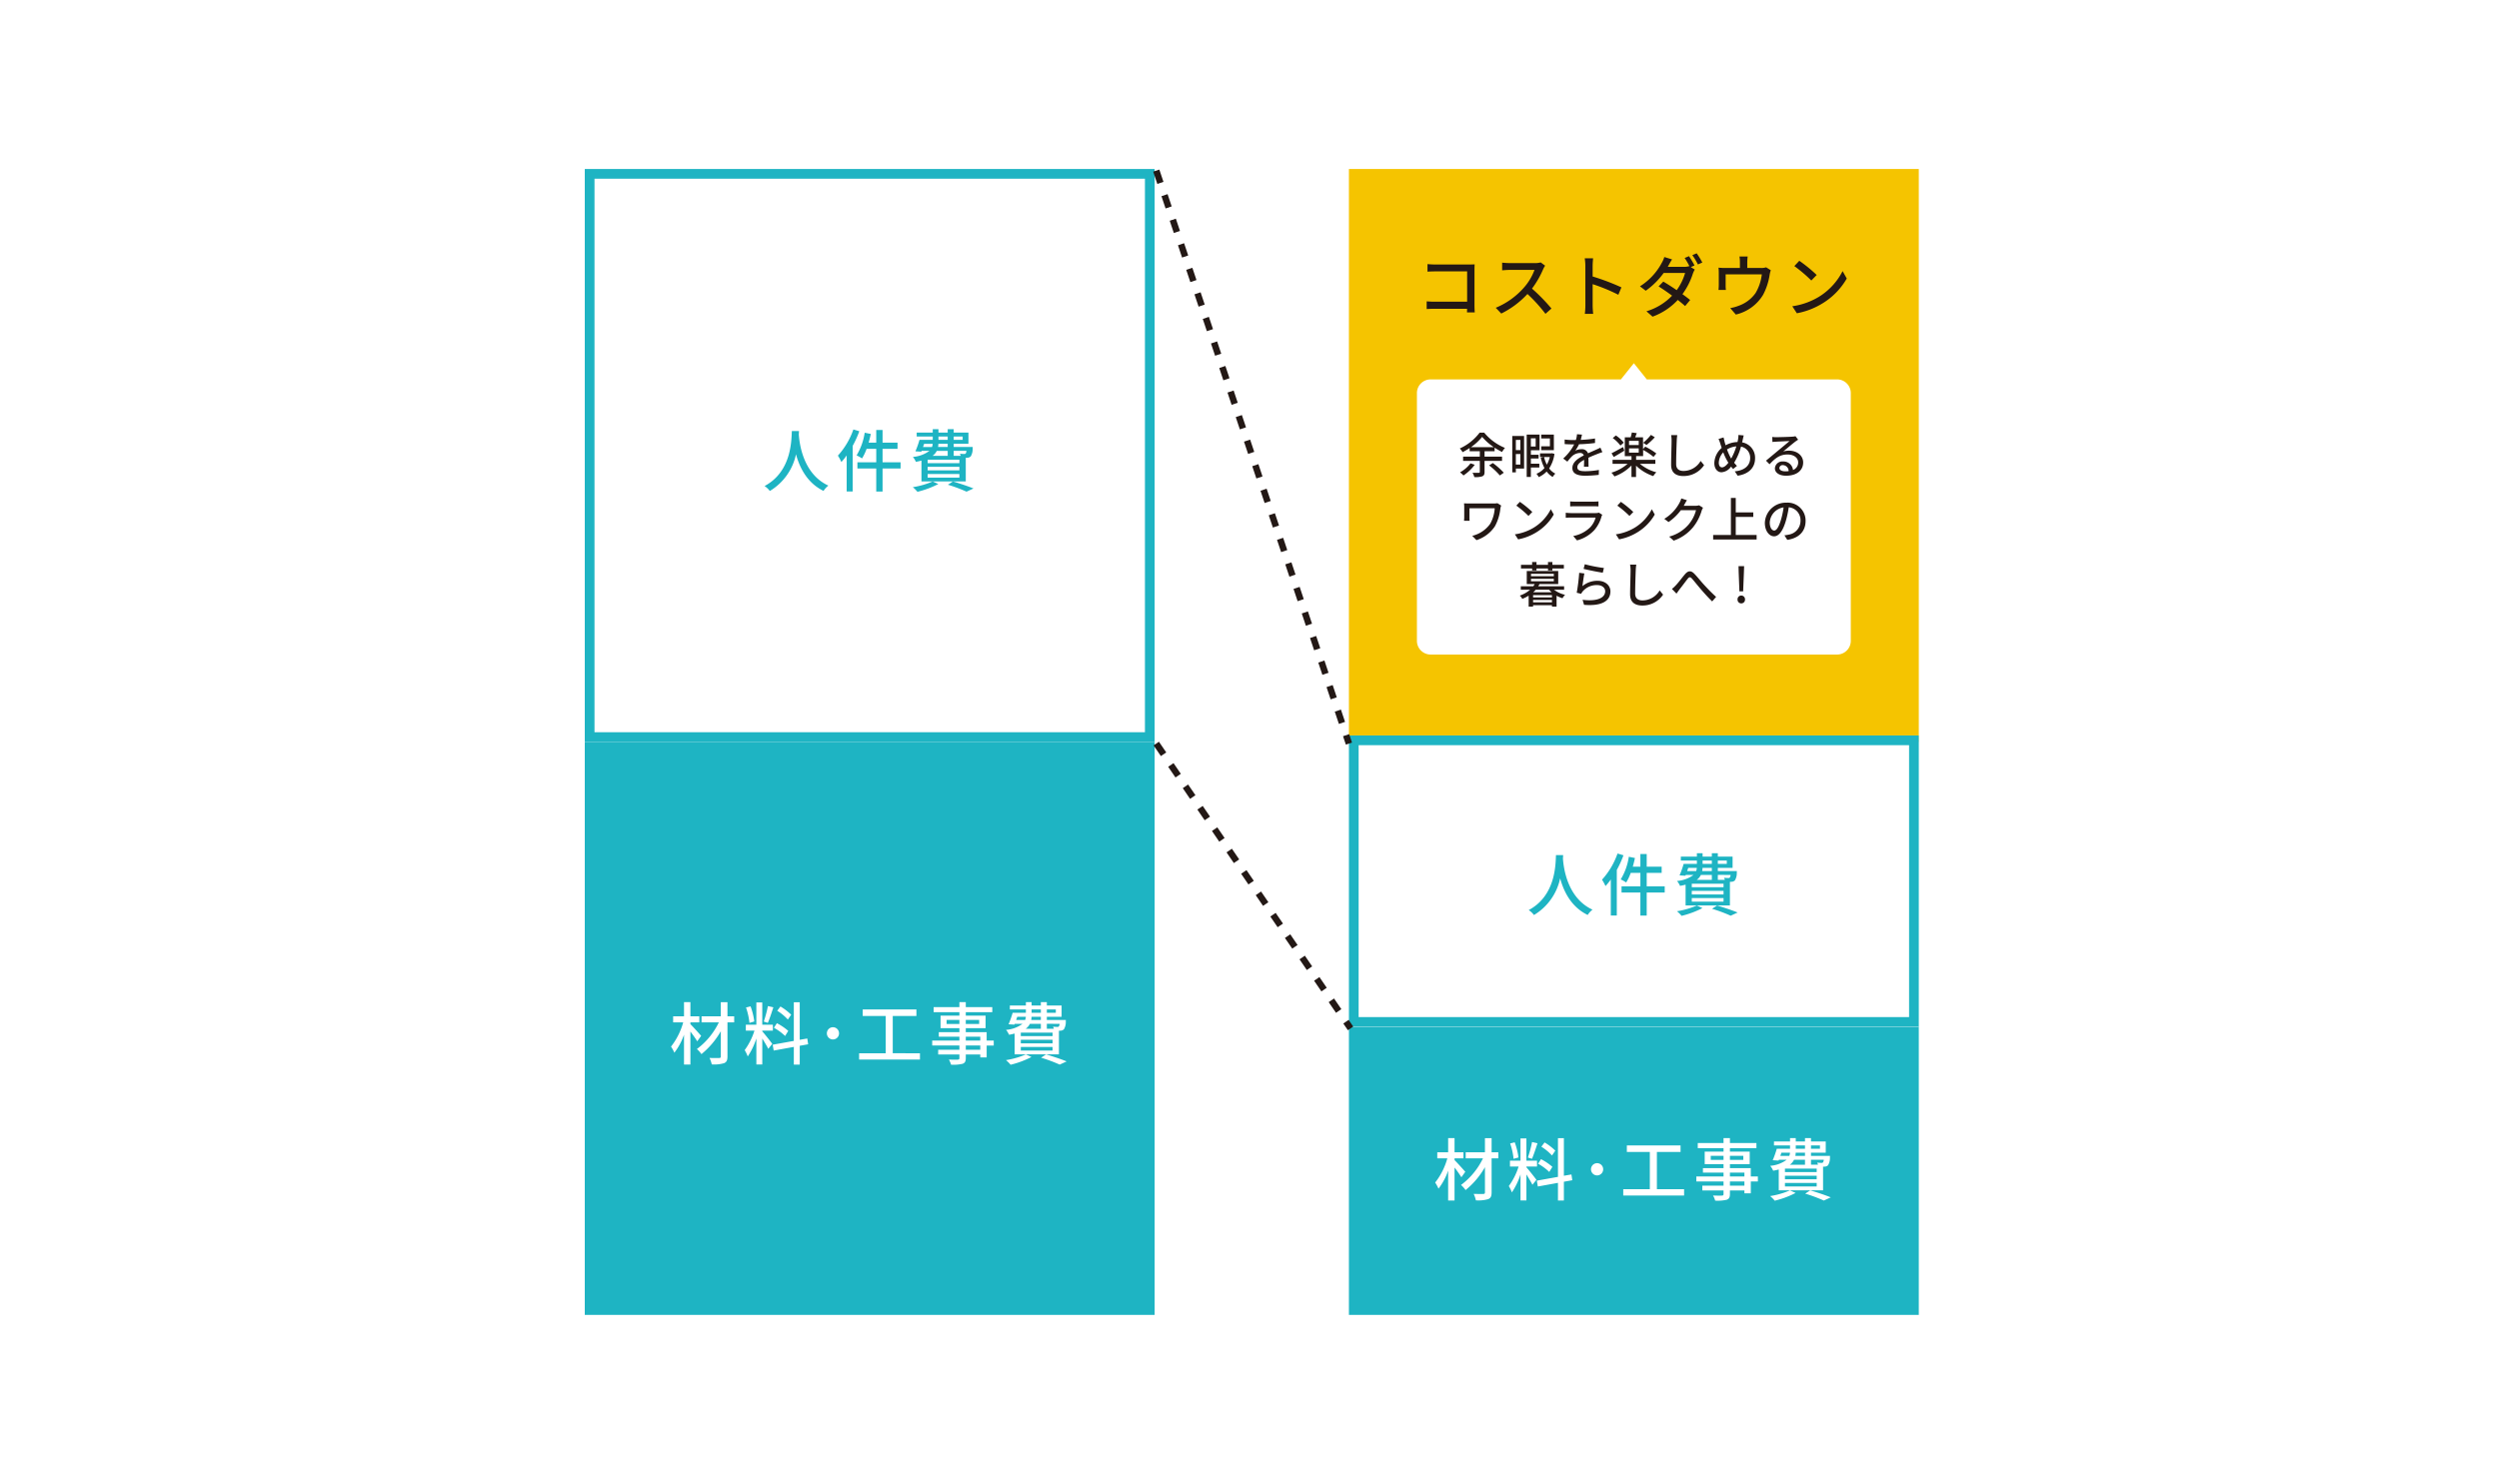 <svg xmlns="http://www.w3.org/2000/svg" width="547" height="325" viewBox="0 0 547 325"><defs><style>.a{fill:#fff;}.b{fill:none;}.c{fill:#1eb4c3;}.d{fill:#f5c400;}.e{fill:#231815;}</style></defs><g transform="translate(-6701 19502)"><rect class="a" width="547" height="325" transform="translate(6701 -19502)"/><g transform="translate(-42 426)"><rect class="b" width="292" height="250.893" transform="translate(6871 -19891)"/><rect class="a" width="124.738" height="125.447" transform="translate(6871 -19891)"/><path class="c" d="M2.126,2.126V123.32H122.612V2.126H2.126M0,0H124.738V125.447H0Z" transform="translate(6871 -19891)"/><rect class="d" width="124.738" height="125.447" transform="translate(7038.262 -19891)"/><rect class="c" width="124.738" height="125.447" transform="translate(6871 -19765.553)"/><rect class="c" width="124.738" height="63.078" transform="translate(7038.262 -19703.184)"/><rect class="a" width="124.738" height="63.786" transform="translate(7038.262 -19766.971)"/><path class="c" d="M2.126,2.126V61.66H122.612V2.126H2.126M0,0H124.738V63.786H0Z" transform="translate(7038.262 -19766.971)"/><path class="c" d="M-26.5-17.217c-.1,1.965-.015,8.871-5.968,12.041A4.737,4.737,0,0,1-31.32-4.09a12.354,12.354,0,0,0,5.73-8.037c.774,2.873,2.426,6.281,6.028,8.022a4.484,4.484,0,0,1,1.057-1.161c-5.566-2.56-6.34-9.243-6.474-11.222.03-.268.03-.521.045-.729Zm13.47-.342a16.679,16.679,0,0,1-3.393,5.73,9.234,9.234,0,0,1,.759,1.4A14.881,14.881,0,0,0-14.5-11.874v7.888h1.31v-9.972a22.972,22.972,0,0,0,1.459-3.215ZM-2.7-10.371H-6.643v-2.947h3.274v-1.354H-6.643V-17.44H-8.027v2.768H-9.694c.179-.625.342-1.265.476-1.905l-1.34-.268a13.231,13.231,0,0,1-1.771,4.956,9.145,9.145,0,0,1,1.191.67,10.616,10.616,0,0,0,1-2.1h2.113v2.947H-12.15v1.354h4.123v5.046h1.384V-9.016H-2.7Zm5.15-4.048H4.326a2.261,2.261,0,0,1-.149.7H2.213Zm3.14-1.593H7.615v.729H5.591Zm5.3,0v.729H8.925v-.729ZM7.615-13.72H5.5a3.6,3.6,0,0,0,.074-.7H7.615Zm4.108.848a1.119,1.119,0,0,1-.179.58.368.368,0,0,1-.313.1c-.164,0-.536-.015-.953-.06a3.307,3.307,0,0,1,.193.461H8.925v-1.086Zm-1.548,2.694H3.225v-.759h6.951Zm0,1.578H3.225v-.774h6.951Zm0,1.578H3.225V-7.8h6.951Zm-2.56-5.849v1.086H4.3a2.985,2.985,0,0,0,.923-1.086ZM1.87-6.188h9.7v-5.165c.119,0,.223-.015.3-.015a1.154,1.154,0,0,0,.789-.3,3.116,3.116,0,0,0,.417-1.652c0-.149.015-.4.015-.4H8.925v-.7h3.23v-2.456H8.925v-.744H7.615v.744H5.591v-.744H4.341v.744H.828v.863H4.341v.729h-2.9a20.665,20.665,0,0,1-.893,2.515l1.28.074.074-.179H3.612A6.974,6.974,0,0,1-.005-11.547,4.406,4.406,0,0,1,.65-10.475a11.547,11.547,0,0,0,1.22-.268Zm2.456.015A17.784,17.784,0,0,1-.02-4.923,7.225,7.225,0,0,1,.992-3.911a20.292,20.292,0,0,0,4.569-1.7Zm3.334.714a34.065,34.065,0,0,1,4.078,1.518l1.518-.7C12.184-5.087,10.369-5.7,8.761-6.174Z" transform="translate(6942.825 -19816.412)"/><path class="a" d="M-54.769-10.237c-.342-.4-1.771-1.994-2.352-2.56v-.387h1.95v-1.325h-1.95v-3.111h-1.4v3.111H-60.9v1.325h2.2a15.019,15.019,0,0,1-2.664,5.3,7.79,7.79,0,0,1,.729,1.34,13.743,13.743,0,0,0,2.113-3.944v6.534h1.4v-7.218a25.975,25.975,0,0,1,1.5,2.128Zm7.233-4.272h-1.473v-3.1h-1.459v3.1h-4.212v1.325h3.78a15.759,15.759,0,0,1-4.807,5.834,5.891,5.891,0,0,1,1,1.116,17.783,17.783,0,0,0,4.242-5.016v5.507c0,.268-.1.357-.372.357s-1.206.015-2.1-.015a6.659,6.659,0,0,1,.491,1.414,7.666,7.666,0,0,0,2.694-.268c.536-.223.744-.61.744-1.488v-7.442h1.473Zm12.472-.357a12.006,12.006,0,0,0-2.352-1.8l-.7.938a10.772,10.772,0,0,1,2.322,1.92Zm-.64,3.542a12.446,12.446,0,0,0-2.486-1.682l-.655,1a11.407,11.407,0,0,1,2.456,1.8Zm-4.45-5.432a26.336,26.336,0,0,1-.908,3.393l.893.283c.372-.863.833-2.247,1.206-3.408Zm-2.977,3.379a15.179,15.179,0,0,0-.819-3.319l-1,.253A14.51,14.51,0,0,1-44.2-13.08Zm1.741,1.994h2.322v-1.295h-2.322v-4.867h-1.295v4.867H-44.99v1.295h1.89a14.707,14.707,0,0,1-2.143,4.272,7.4,7.4,0,0,1,.67,1.384,15.459,15.459,0,0,0,1.89-3.944v5.7h1.295V-9.656c.491.789,1.057,1.726,1.31,2.262l.878-1.086c-.313-.447-1.741-2.262-2.188-2.739Zm10.046,2.992-.193-1.265-1.652.283V-17.6h-1.295v8.469l-4.629.833.223,1.28,4.406-.8v3.87h1.295V-8.064Zm5.432-3.736a1.334,1.334,0,0,0-1.34,1.34,1.334,1.334,0,0,0,1.34,1.34,1.331,1.331,0,0,0,1.325-1.34A1.331,1.331,0,0,0-25.91-12.127Zm13.083,5.7v-8.156h5.179v-1.429H-19.405v1.429h5.031v8.156h-5.819v1.384H-6.874V-6.427ZM6.328-7.2H3.158v-.923h3.17Zm-3.17-2.858h3.17v.848H3.158Zm-4.2-2.783v-.893h2.8v.893Zm7.129-.893v.893H3.158v-.893ZM9.275-9.21H7.727V-11.04H3.158v-.878H7.489v-2.739H3.158v-.759h5.8v-1.116h-5.8v-1.086h-1.4v1.086H-3.882v1.116H1.759v.759H-2.364v2.739H1.759v.878h-4.51v.982h4.51v.848H-4.194v1.086H1.759V-7.2H-2.885v1.042H1.759v.789c0,.253-.089.327-.357.342-.238.015-1.131.015-1.95-.015A4.276,4.276,0,0,1-.072-3.926a8.765,8.765,0,0,0,2.53-.193c.506-.193.7-.506.7-1.265v-.774h3.17v.64h1.4v-2.6H9.275Zm5.15-5.209H16.3a2.261,2.261,0,0,1-.149.7H14.187Zm3.14-1.593h2.024v.729H17.565Zm5.3,0v.729H20.9v-.729ZM19.589-13.72H17.476a3.6,3.6,0,0,0,.074-.7h2.039Zm4.108.848a1.119,1.119,0,0,1-.179.58.368.368,0,0,1-.313.1c-.164,0-.536-.015-.953-.06a3.308,3.308,0,0,1,.193.461H20.9v-1.086Zm-1.548,2.694H15.2v-.759h6.951Zm0,1.578H15.2v-.774h6.951Zm0,1.578H15.2V-7.8h6.951Zm-2.56-5.849v1.086H16.27a2.984,2.984,0,0,0,.923-1.086ZM13.844-6.188h9.7v-5.165c.119,0,.223-.015.3-.015a1.154,1.154,0,0,0,.789-.3,3.116,3.116,0,0,0,.417-1.652c0-.149.015-.4.015-.4H20.9v-.7h3.23v-2.456H20.9v-.744h-1.31v.744H17.565v-.744h-1.25v.744H12.8v.863h3.513v.729h-2.9a20.665,20.665,0,0,1-.893,2.515l1.28.074.074-.179h1.712a6.974,6.974,0,0,1-3.617,1.325,4.406,4.406,0,0,1,.655,1.072,11.547,11.547,0,0,0,1.22-.268Zm2.456.015a17.784,17.784,0,0,1-4.346,1.25,7.225,7.225,0,0,1,1.012,1.012,20.292,20.292,0,0,0,4.569-1.7Zm3.334.714a34.065,34.065,0,0,1,4.078,1.518l1.518-.7c-1.072-.447-2.887-1.057-4.495-1.533Z" transform="translate(6951.241 -19690.965)"/><path class="a" d="M-54.769-10.237c-.342-.4-1.771-1.994-2.352-2.56v-.387h1.95v-1.325h-1.95v-3.111h-1.4v3.111H-60.9v1.325h2.2a15.019,15.019,0,0,1-2.664,5.3,7.79,7.79,0,0,1,.729,1.34,13.743,13.743,0,0,0,2.113-3.944v6.534h1.4v-7.218a25.975,25.975,0,0,1,1.5,2.128Zm7.233-4.272h-1.473v-3.1h-1.459v3.1h-4.212v1.325h3.78a15.759,15.759,0,0,1-4.807,5.834,5.891,5.891,0,0,1,1,1.116,17.783,17.783,0,0,0,4.242-5.016v5.507c0,.268-.1.357-.372.357s-1.206.015-2.1-.015a6.659,6.659,0,0,1,.491,1.414,7.666,7.666,0,0,0,2.694-.268c.536-.223.744-.61.744-1.488v-7.442h1.473Zm12.472-.357a12.006,12.006,0,0,0-2.352-1.8l-.7.938a10.772,10.772,0,0,1,2.322,1.92Zm-.64,3.542a12.446,12.446,0,0,0-2.486-1.682l-.655,1a11.407,11.407,0,0,1,2.456,1.8Zm-4.45-5.432a26.336,26.336,0,0,1-.908,3.393l.893.283c.372-.863.833-2.247,1.206-3.408Zm-2.977,3.379a15.179,15.179,0,0,0-.819-3.319l-1,.253A14.51,14.51,0,0,1-44.2-13.08Zm1.741,1.994h2.322v-1.295h-2.322v-4.867h-1.295v4.867H-44.99v1.295h1.89a14.707,14.707,0,0,1-2.143,4.272,7.4,7.4,0,0,1,.67,1.384,15.459,15.459,0,0,0,1.89-3.944v5.7h1.295V-9.656c.491.789,1.057,1.726,1.31,2.262l.878-1.086c-.313-.447-1.741-2.262-2.188-2.739Zm10.046,2.992-.193-1.265-1.652.283V-17.6h-1.295v8.469l-4.629.833.223,1.28,4.406-.8v3.87h1.295V-8.064Zm5.432-3.736a1.334,1.334,0,0,0-1.34,1.34,1.334,1.334,0,0,0,1.34,1.34,1.331,1.331,0,0,0,1.325-1.34A1.331,1.331,0,0,0-25.91-12.127Zm13.083,5.7v-8.156h5.179v-1.429H-19.405v1.429h5.031v8.156h-5.819v1.384H-6.874V-6.427ZM6.328-7.2H3.158v-.923h3.17Zm-3.17-2.858h3.17v.848H3.158Zm-4.2-2.783v-.893h2.8v.893Zm7.129-.893v.893H3.158v-.893ZM9.275-9.21H7.727V-11.04H3.158v-.878H7.489v-2.739H3.158v-.759h5.8v-1.116h-5.8v-1.086h-1.4v1.086H-3.882v1.116H1.759v.759H-2.364v2.739H1.759v.878h-4.51v.982h4.51v.848H-4.194v1.086H1.759V-7.2H-2.885v1.042H1.759v.789c0,.253-.089.327-.357.342-.238.015-1.131.015-1.95-.015A4.276,4.276,0,0,1-.072-3.926a8.765,8.765,0,0,0,2.53-.193c.506-.193.7-.506.7-1.265v-.774h3.17v.64h1.4v-2.6H9.275Zm5.15-5.209H16.3a2.261,2.261,0,0,1-.149.7H14.187Zm3.14-1.593h2.024v.729H17.565Zm5.3,0v.729H20.9v-.729ZM19.589-13.72H17.476a3.6,3.6,0,0,0,.074-.7h2.039Zm4.108.848a1.119,1.119,0,0,1-.179.58.368.368,0,0,1-.313.1c-.164,0-.536-.015-.953-.06a3.308,3.308,0,0,1,.193.461H20.9v-1.086Zm-1.548,2.694H15.2v-.759h6.951Zm0,1.578H15.2v-.774h6.951Zm0,1.578H15.2V-7.8h6.951Zm-2.56-5.849v1.086H16.27a2.984,2.984,0,0,0,.923-1.086ZM13.844-6.188h9.7v-5.165c.119,0,.223-.015.3-.015a1.154,1.154,0,0,0,.789-.3,3.116,3.116,0,0,0,.417-1.652c0-.149.015-.4.015-.4H20.9v-.7h3.23v-2.456H20.9v-.744h-1.31v.744H17.565v-.744h-1.25v.744H12.8v.863h3.513v.729h-2.9a20.665,20.665,0,0,1-.893,2.515l1.28.074.074-.179h1.712a6.974,6.974,0,0,1-3.617,1.325,4.406,4.406,0,0,1,.655,1.072,11.547,11.547,0,0,0,1.22-.268Zm2.456.015a17.784,17.784,0,0,1-4.346,1.25,7.225,7.225,0,0,1,1.012,1.012,20.292,20.292,0,0,0,4.569-1.7Zm3.334.714a34.065,34.065,0,0,1,4.078,1.518l1.518-.7c-1.072-.447-2.887-1.057-4.495-1.533Z" transform="translate(7118.503 -19661.199)"/><path class="c" d="M-26.5-17.217c-.1,1.965-.015,8.871-5.968,12.041A4.737,4.737,0,0,1-31.32-4.09a12.354,12.354,0,0,0,5.73-8.037c.774,2.873,2.426,6.281,6.028,8.022a4.484,4.484,0,0,1,1.057-1.161c-5.566-2.56-6.34-9.243-6.474-11.222.03-.268.03-.521.045-.729Zm13.47-.342a16.679,16.679,0,0,1-3.393,5.73,9.234,9.234,0,0,1,.759,1.4A14.881,14.881,0,0,0-14.5-11.874v7.888h1.31v-9.972a22.972,22.972,0,0,0,1.459-3.215ZM-2.7-10.371H-6.643v-2.947h3.274v-1.354H-6.643V-17.44H-8.027v2.768H-9.694c.179-.625.342-1.265.476-1.905l-1.34-.268a13.231,13.231,0,0,1-1.771,4.956,9.145,9.145,0,0,1,1.191.67,10.616,10.616,0,0,0,1-2.1h2.113v2.947H-12.15v1.354h4.123v5.046h1.384V-9.016H-2.7Zm5.15-4.048H4.326a2.261,2.261,0,0,1-.149.7H2.213Zm3.14-1.593H7.615v.729H5.591Zm5.3,0v.729H8.925v-.729ZM7.615-13.72H5.5a3.6,3.6,0,0,0,.074-.7H7.615Zm4.108.848a1.119,1.119,0,0,1-.179.58.368.368,0,0,1-.313.1c-.164,0-.536-.015-.953-.06a3.307,3.307,0,0,1,.193.461H8.925v-1.086Zm-1.548,2.694H3.225v-.759h6.951Zm0,1.578H3.225v-.774h6.951Zm0,1.578H3.225V-7.8h6.951Zm-2.56-5.849v1.086H4.3a2.985,2.985,0,0,0,.923-1.086ZM1.87-6.188h9.7v-5.165c.119,0,.223-.015.3-.015a1.154,1.154,0,0,0,.789-.3,3.116,3.116,0,0,0,.417-1.652c0-.149.015-.4.015-.4H8.925v-.7h3.23v-2.456H8.925v-.744H7.615v.744H5.591v-.744H4.341v.744H.828v.863H4.341v.729h-2.9a20.665,20.665,0,0,1-.893,2.515l1.28.074.074-.179H3.612A6.974,6.974,0,0,1-.005-11.547,4.406,4.406,0,0,1,.65-10.475a11.547,11.547,0,0,0,1.22-.268Zm2.456.015A17.784,17.784,0,0,1-.02-4.923,7.225,7.225,0,0,1,.992-3.911a20.292,20.292,0,0,0,4.569-1.7Zm3.334.714a34.065,34.065,0,0,1,4.078,1.518l1.518-.7C12.184-5.087,10.369-5.7,8.761-6.174Z" transform="translate(7110.087 -19723.566)"/><path class="e" d="M41.7,62.6l-1-1.469,1.171-.8,1,1.469Zm-2.6-3.811-1.6-2.342,1.171-.8,1.6,2.342Zm-3.194-4.685-1.6-2.342,1.171-.8,1.6,2.342Zm-3.194-4.685-1.6-2.342,1.171-.8,1.6,2.342Zm-3.194-4.685L27.92,42.4l1.171-.8,1.6,2.342Zm-3.194-4.685-1.6-2.342,1.171-.8,1.6,2.342ZM23.129,35.37l-1.6-2.342,1.171-.8,1.6,2.342Zm-3.194-4.685-1.6-2.342,1.171-.8,1.6,2.342ZM16.741,26l-1.6-2.342,1.171-.8,1.6,2.342Zm-3.194-4.685-1.6-2.342,1.171-.8,1.6,2.342Zm-3.194-4.685-1.6-2.342,1.171-.8,1.6,2.342ZM7.159,11.947,5.562,9.6l1.171-.8,1.6,2.342ZM3.965,7.262,2.368,4.92l1.171-.8,1.6,2.342ZM.771,2.577-.826.235l1.171-.8,1.6,2.342Z" transform="translate(6996.333 -19765.035)"/><path class="e" d="M41.222,125.58l-.617-1.836,1.344-.452.617,1.836ZM39.7,121.056l-.9-2.687,1.344-.452.9,2.687Zm-1.807-5.374-.9-2.687,1.344-.452.9,2.687Zm-1.807-5.374-.9-2.687,1.344-.452.9,2.687Zm-1.807-5.374-.9-2.687,1.344-.452.9,2.687Zm-1.807-5.374-.9-2.687,1.344-.452.9,2.687Zm-1.807-5.374-.9-2.687,1.344-.452.9,2.687ZM28.862,88.81l-.9-2.687,1.344-.452.9,2.687Zm-1.807-5.374-.9-2.687L27.5,80.3l.9,2.687Zm-1.807-5.374-.9-2.687,1.344-.452.9,2.687Zm-1.807-5.374L22.538,70l1.344-.452.9,2.687Zm-1.807-5.374-.9-2.687,1.344-.452.9,2.687Zm-1.807-5.374-.9-2.687,1.344-.452.9,2.687Zm-1.807-5.374-.9-2.687,1.344-.452.9,2.687ZM16.215,51.19l-.9-2.687,1.344-.452.9,2.687Zm-1.807-5.374-.9-2.687,1.344-.452.9,2.687ZM12.6,40.441l-.9-2.687,1.344-.452.9,2.687ZM10.8,35.066l-.9-2.687,1.344-.452.9,2.687ZM8.989,29.692,8.085,27l1.344-.452.9,2.687ZM7.182,24.318l-.9-2.687,1.344-.452.9,2.687ZM5.375,18.943l-.9-2.687L5.816,15.8l.9,2.687ZM3.569,13.569l-.9-2.687,1.344-.452.9,2.687ZM1.762,8.195l-.9-2.687L2.2,5.056l.9,2.687ZM-.045,2.82-.948.133.4-.319l.9,2.687Z" transform="translate(6996.368 -19890.553)"/><path class="a" d="M3,63.787a3,3,0,0,1-3-3V6.544a3,3,0,0,1,3-3h41.65L47.486,0l2.835,3.544h41.65a3,3,0,0,1,3,3V60.787a3,3,0,0,1-3,3Z" transform="translate(7053.146 -19848.477)"/><path class="e" d="M-63.808-15.589v1.652c.387-.03,1.146-.06,1.726-.06h6.951v6.638h-7.129c-.64,0-1.295-.045-1.726-.074v1.682c.432-.03,1.176-.06,1.786-.06h7.055c0,.313-.015.6-.015.8h1.7c-.03-.327-.06-1.057-.06-1.578v-7.695c0-.387.015-.923.03-1.25-.268.015-.789.03-1.191.03h-7.4C-62.573-15.5-63.287-15.544-63.808-15.589Zm25.748.342-.967-.714a4.515,4.515,0,0,1-1.295.149h-5.522a15.924,15.924,0,0,1-1.622-.1v1.682c.238-.015,1.042-.089,1.622-.089h5.462a12.245,12.245,0,0,1-2.366,3.929,16.724,16.724,0,0,1-6.117,4.361l1.206,1.265a19.538,19.538,0,0,0,5.73-4.286,33.4,33.4,0,0,1,3.944,4.346l1.31-1.161a39.559,39.559,0,0,0-4.257-4.361,20.371,20.371,0,0,0,2.441-4.242A5.138,5.138,0,0,1-38.06-15.246ZM-29.249-6.6a15.581,15.581,0,0,1-.119,1.905h1.831A17.439,17.439,0,0,1-27.656-6.6v-4.6A38.972,38.972,0,0,1-22.03-8.876l.67-1.622a50.45,50.45,0,0,0-6.3-2.381V-15.2c0-.521.06-1.176.1-1.667h-1.831a10.774,10.774,0,0,1,.134,1.667ZM-6.566-17.33l-.953.4a15.28,15.28,0,0,1,1.057,1.816l-.06-.03a3.4,3.4,0,0,1-1.1.149H-11.21c.06-.1.1-.193.164-.3.164-.3.476-.878.774-1.325l-1.7-.521a5.728,5.728,0,0,1-.58,1.325,13.6,13.6,0,0,1-4.748,5.09l1.265.967a16.856,16.856,0,0,0,3.929-3.9h4.688A11.869,11.869,0,0,1-9.26-9.888c-1-.685-2.039-1.354-2.932-1.875l-1.027,1.057c.863.536,1.92,1.265,2.947,2.024a12.817,12.817,0,0,1-5.611,3.423l1.34,1.176A14.047,14.047,0,0,0-9.022-7.745c.625.491,1.176.953,1.607,1.34l1.1-1.325C-6.775-8.1-7.355-8.549-8-9.01a15.726,15.726,0,0,0,2.277-4.48A5.094,5.094,0,0,1-5.3-14.4l-.878-.536.819-.357A21.569,21.569,0,0,0-6.566-17.33Zm1.682-.625-.953.4a14.774,14.774,0,0,1,1.22,2.039l.967-.417A17.593,17.593,0,0,0-4.885-17.955Zm11.163.7h-1.8a6.752,6.752,0,0,1,.1,1.235v1.28H1.337a14.142,14.142,0,0,1-1.444-.074,11.079,11.079,0,0,1,.06,1.206V-11c0,.327-.03.759-.06,1.072H1.515a6.832,6.832,0,0,1-.06-.982v-2.441H9.374A10.327,10.327,0,0,1,8-9.248a7.653,7.653,0,0,1-3.751,2.8,9.344,9.344,0,0,1-1.786.491l1.22,1.414A9.488,9.488,0,0,0,9.657-8.876a13.844,13.844,0,0,0,1.429-4.361,5.6,5.6,0,0,1,.253-1.012l-1.027-.64A3.268,3.268,0,0,1,9.2-14.74H6.189v-1.28A10.646,10.646,0,0,1,6.278-17.255Zm11.3.938-1.086,1.161A32.282,32.282,0,0,1,20.209-12l1.176-1.206A31.232,31.232,0,0,0,17.575-16.318ZM16.042-6.361l1,1.533a16.41,16.41,0,0,0,5.7-2.218,15.218,15.218,0,0,0,5.224-5.388l-.908-1.622a14.171,14.171,0,0,1-5.165,5.611A15.465,15.465,0,0,1,16.042-6.361Z" transform="translate(7119.268 -19854.586)"/><path class="e" d="M-51.411-5.849a7.407,7.407,0,0,1-2.3,1.977,5.2,5.2,0,0,1,.755.68A10.061,10.061,0,0,0-50.486-5.53Zm.1-3.54a11.853,11.853,0,0,0,2.445-2.254,12.242,12.242,0,0,0,2.551,2.254Zm6.8,3.009v-.936h-3.827V-8.5h2.2v-.776a15.264,15.264,0,0,0,1.627.946,5.254,5.254,0,0,1,.638-.893,11.589,11.589,0,0,1-4.55-3.349h-.989A11.24,11.24,0,0,1-53.76-9.1a4.183,4.183,0,0,1,.617.808A16.19,16.19,0,0,0-51.6-9.2v.7h2.222v1.18h-3.657v.936h3.657v2.413c0,.149-.064.191-.234.2s-.765.011-1.361-.011a3.44,3.44,0,0,1,.393.946A4.865,4.865,0,0,0-48.848-3c.383-.159.51-.425.51-.957V-6.381Zm-2.828.989a14.922,14.922,0,0,1,2.349,2.2l.861-.6a16.714,16.714,0,0,0-2.4-2.126Zm14.171-6.751h-2.764v.84h1.9V-9.57h-1.9v.84h2.764ZM-40.5-10.973v2.233h-.989v-2.233Zm-.989,5.4V-7.88h.989v2.307Zm1.8-6.262h-2.583v7.963h.787V-4.7h1.8Zm2.541.51v1.8h-1.052v-1.8Zm.8,6.389v-.829h-1.85V-6.9h1.69V-7.72h-1.69v-.989h1.9v-3.434h-2.817v9.281h.914V-4.935Zm2.3-2.286a6.75,6.75,0,0,1-.659,1.669,7.588,7.588,0,0,1-.606-1.669Zm.468-.84-.17.032h-2.445v.808h.787l-.627.138a9.045,9.045,0,0,0,.808,2.264,4.422,4.422,0,0,1-1.754,1.254,3.046,3.046,0,0,1,.489.734,5.328,5.328,0,0,0,1.743-1.223,4.246,4.246,0,0,0,1.318,1.191,3.621,3.621,0,0,1,.585-.734,3.623,3.623,0,0,1-1.35-1.138A7.671,7.671,0,0,0-33.04-7.912Zm6.581-4.072-1.106-.085a5.294,5.294,0,0,1-.245,1.265c-.213.011-.425.011-.627.011a13.741,13.741,0,0,1-1.829-.117v1c.6.043,1.329.064,1.775.064h.308a10.682,10.682,0,0,1-2.4,3.1l.914.68a11.563,11.563,0,0,1,.967-1.138,2.71,2.71,0,0,1,1.765-.765.856.856,0,0,1,.872.532c-1.233.627-2.509,1.456-2.509,2.764s1.233,1.69,2.817,1.69a27.072,27.072,0,0,0,2.955-.191l.032-1.074a18.1,18.1,0,0,1-2.955.276c-1.074,0-1.765-.149-1.765-.872,0-.627.574-1.116,1.488-1.616-.011.521-.021,1.127-.043,1.5h1.01c-.011-.51-.021-1.361-.032-1.967.744-.34,1.435-.617,1.977-.829.319-.128.776-.3,1.084-.393l-.436-.978c-.34.17-.648.308-1.01.468-.5.234-1.042.457-1.7.765a1.4,1.4,0,0,0-1.425-.9,3.122,3.122,0,0,0-1.361.319,8.531,8.531,0,0,0,.819-1.4,32.848,32.848,0,0,0,3.5-.276v-.989a24.509,24.509,0,0,1-3.126.308C-27.161-11.441-27.076-11.835-27.012-12.132Zm15.075.064a11.759,11.759,0,0,1-1.69,1.722l.734.478a13.892,13.892,0,0,0,1.807-1.69Zm-5.943,1.7A7.369,7.369,0,0,0-19.6-11.952l-.68.574A7.72,7.72,0,0,1-18.6-9.74Zm-.149.957c-.946.521-1.892,1.052-2.53,1.361l.489.819c.691-.4,1.542-.9,2.307-1.382Zm1.3.287h2.126v.936h-2.126Zm0-1.648h2.126v.925h-2.126Zm5.762,5.028v-.872h-4.21v-.808h1.531V-8.783a13.588,13.588,0,0,1,2.275,1.52l.617-.744A13.827,13.827,0,0,0-13.171-9.5l-.478.542v-2.583h-1.722c.106-.276.234-.6.351-.914L-16.1-12.6c-.053.308-.159.712-.255,1.063h-1.286v4.114h1.467v.808h-4.146v.872h3.3A9.654,9.654,0,0,1-20.57-3.8a4.836,4.836,0,0,1,.659.819,9.908,9.908,0,0,0,3.732-2.392v2.52h1V-5.339a9.954,9.954,0,0,0,3.774,2.286,4.166,4.166,0,0,1,.67-.829,9.374,9.374,0,0,1-3.6-1.86Zm4.816-6.272-1.361-.011A6.152,6.152,0,0,1-7.4-10.793C-7.4-9.772-7.5-7.029-7.5-5.52c0,1.765,1.084,2.456,2.7,2.456A5.4,5.4,0,0,0-.286-5.445l-.755-.925A4.356,4.356,0,0,1-4.783-4.18c-.925,0-1.616-.383-1.616-1.51,0-1.467.074-3.923.128-5.1A9.7,9.7,0,0,1-6.154-12.015Zm14.543.064L7.23-12.058a4.382,4.382,0,0,1-.074.9c-.032.213-.074.425-.128.648a5.614,5.614,0,0,0-2.6.712c-.085-.266-.159-.521-.223-.755-.074-.308-.159-.659-.223-.967l-1.106.34a6.664,6.664,0,0,1,.393,1.031c.1.3.191.617.3.925A4.538,4.538,0,0,0,1.957-5.9c0,1.308.734,2.009,1.573,2.009A2.789,2.789,0,0,0,5.625-5.137c.138.181.287.351.447.532l.84-.68a5.7,5.7,0,0,1-.617-.7,13.434,13.434,0,0,0,1.5-3.519A2.466,2.466,0,0,1,9.8-6.976c0,1.5-1.1,2.679-3.37,2.881l.638.957c2.243-.33,3.806-1.616,3.806-3.8a3.411,3.411,0,0,0-2.838-3.5c.053-.191.1-.383.138-.574C8.23-11.239,8.315-11.675,8.389-11.952ZM2.935-5.977a3.5,3.5,0,0,1,.978-2.275,12,12,0,0,0,1,2.084,1.849,1.849,0,0,1,.117.191c-.436.574-.925,1.01-1.393,1.01C3.2-4.967,2.935-5.36,2.935-5.977ZM5.551-7.051A12.027,12.027,0,0,1,4.732-8.89a4.6,4.6,0,0,1,2.041-.67A13.079,13.079,0,0,1,5.646-6.891Zm10.642,2.2a.707.707,0,0,1,.776-.606,1.306,1.306,0,0,1,1.254,1.318,5.665,5.665,0,0,1-.755.043C16.713-4.1,16.192-4.382,16.192-4.85ZM14.64-11.622l.032,1.1c.245-.032.521-.053.787-.064.553-.032,2.392-.117,2.955-.138-.532.468-1.765,1.488-2.36,1.977-.627.521-1.956,1.637-2.785,2.318l.776.787C15.3-6.987,16.3-7.784,18-7.784c1.329,0,2.307.723,2.307,1.722A1.727,1.727,0,0,1,19.18-4.393a2.1,2.1,0,0,0-2.211-1.86,1.616,1.616,0,0,0-1.754,1.5c0,.967.978,1.616,2.445,1.616,2.392,0,3.742-1.212,3.742-2.9,0-1.488-1.318-2.583-3.094-2.583a4.4,4.4,0,0,0-1.276.181c.755-.617,2.062-1.722,2.6-2.126.223-.17.447-.319.67-.457l-.585-.765a3.17,3.17,0,0,1-.68.1c-.574.053-3,.117-3.551.117A7.722,7.722,0,0,1,14.64-11.622ZM-44.7,3.4l-.819-.521a3.877,3.877,0,0,1-.819.064h-5.294c-.468,0-.9-.011-1.2-.032.021.255.043.532.043.787V5.965c0,.234-.021.478-.043.765h1.223a7.462,7.462,0,0,1-.032-.765V3.988h5.528a7.952,7.952,0,0,1-.989,3.4,6.716,6.716,0,0,1-3.933,2.637l.925.946a7.65,7.65,0,0,0,4.029-3.019,10.38,10.38,0,0,0,1.212-3.965A3.269,3.269,0,0,1-44.7,3.4Zm4.093-.819-.776.829a23.059,23.059,0,0,1,2.658,2.254l.84-.861A22.309,22.309,0,0,0-40.609,2.585ZM-41.7,9.7l.712,1.1A11.722,11.722,0,0,0-36.92,9.208a10.87,10.87,0,0,0,3.732-3.848L-33.837,4.2a10.122,10.122,0,0,1-3.689,4.008A11.046,11.046,0,0,1-41.7,9.7Zm12.1-7.208V3.584c.3-.021.68-.032,1.021-.032h4.125c.361,0,.787.011,1.052.032V2.489a10.156,10.156,0,0,1-1.042.053h-4.135A9.725,9.725,0,0,1-29.606,2.489Zm7.038,2.924-.755-.468a2.109,2.109,0,0,1-.68.1h-5.443c-.308,0-.712-.032-1.127-.074V6.072c.4-.032.872-.043,1.127-.043h5.411a5.011,5.011,0,0,1-1.18,2.126,7.152,7.152,0,0,1-3.721,1.914l.829.957A7.856,7.856,0,0,0-24.3,8.761a7.522,7.522,0,0,0,1.563-2.977A1.867,1.867,0,0,1-22.568,5.413ZM-18.5,2.585l-.776.829a23.059,23.059,0,0,1,2.658,2.254l.84-.861A22.308,22.308,0,0,0-18.5,2.585Zm-1.1,7.112.712,1.1a11.722,11.722,0,0,0,4.072-1.584,10.87,10.87,0,0,0,3.732-3.848L-11.725,4.2a10.122,10.122,0,0,1-3.689,4.008A11.046,11.046,0,0,1-19.592,9.7ZM-4.038,2.234l-1.233-.4a4.713,4.713,0,0,1-.393.957A9.022,9.022,0,0,1-9,6.306l.936.7a11.1,11.1,0,0,0,2.7-2.6H-2.05A7.983,7.983,0,0,1-3.666,7.539,8.518,8.518,0,0,1-7.929,10.2l.989.882A9.58,9.58,0,0,0-2.688,8.134,10.522,10.522,0,0,0-.817,4.52a3.638,3.638,0,0,1,.3-.648l-.872-.532a2.5,2.5,0,0,1-.8.106H-4.74c.053-.085.106-.181.149-.266C-4.474,2.967-4.251,2.553-4.038,2.234Zm10.684,7.6V5.88h3.838V4.892H6.646V1.734H5.583v8.1H1.7v1h9.515v-1ZM21.933,6.773a3.935,3.935,0,0,0-4.167-4.008,4.608,4.608,0,0,0-4.752,4.423c0,1.775.967,2.945,2.02,2.945s1.935-1.2,2.573-3.37a21.169,21.169,0,0,0,.638-2.987,2.827,2.827,0,0,1,2.573,2.966,3.058,3.058,0,0,1-2.573,3.019,6.571,6.571,0,0,1-.946.149l.627,1C20.509,10.537,21.933,9.006,21.933,6.773Zm-7.846.308A3.554,3.554,0,0,1,17.117,3.8a16.925,16.925,0,0,1-.585,2.743c-.489,1.637-.989,2.328-1.467,2.328C14.608,8.868,14.087,8.3,14.087,7.082ZM-37.93,17.61h.967v-.436h2.509v.436h.967v-.436h2.509v-.8h-2.509V15.76h-.967v.617h-2.509V15.76h-.967v.617h-2.435v.8h2.435Zm.245,4.773a5.291,5.291,0,0,0,.542-.553h2.934c.17.191.361.372.553.553Zm-.032,2.211v-.532h4.135v.532Zm4.135-1.084h-4.135v-.5h4.135Zm-4.593-4.072h5v.542h-5Zm0-1.095h5v.521h-5Zm7.25,3.487v-.765H-36.58a4.208,4.208,0,0,0,.266-.478h4.1V17.738H-39.1v2.849h1.733a2.935,2.935,0,0,1-.3.478h-2.743v.765h2.041a6.891,6.891,0,0,1-2.264,1.286,2.463,2.463,0,0,1,.553.712,8.513,8.513,0,0,0,1.393-.7v2.392h.967v-.3h4.135v.3h1.01V23.138a6.61,6.61,0,0,0,1.3.553,2.987,2.987,0,0,1,.563-.744,6.683,6.683,0,0,1-2.424-1.116Zm4.529-5.581-.266,1.01c.819.213,3.157.7,4.2.84l.245-1.031A31.155,31.155,0,0,1-26.4,16.249Zm-.1,2.02-1.127-.149a39.873,39.873,0,0,1-.542,4.369l.978.234a2.163,2.163,0,0,1,.361-.563,3.99,3.99,0,0,1,3.136-1.35c1.021,0,1.754.563,1.754,1.35,0,1.4-1.658,2.286-4.943,1.871l.319,1.1c4.157.351,5.773-1.031,5.773-2.945,0-1.265-1.084-2.318-2.817-2.318a5.118,5.118,0,0,0-3.317,1.18C-26.821,20.4-26.64,18.939-26.491,18.269Zm11.365-1.935-1.361-.011a6.152,6.152,0,0,1,.117,1.233c0,1.021-.106,3.763-.106,5.273,0,1.765,1.084,2.456,2.7,2.456A5.4,5.4,0,0,0-9.258,22.9l-.755-.925a4.356,4.356,0,0,1-3.742,2.19c-.925,0-1.616-.383-1.616-1.51,0-1.467.074-3.923.128-5.1A9.7,9.7,0,0,1-15.127,16.334Zm7.8,5.316,1,1.031c.181-.245.425-.585.648-.9.51-.627,1.329-1.754,1.8-2.339.34-.415.542-.489.957-.032.5.563,1.3,1.584,1.977,2.36.7.819,1.648,1.871,2.435,2.615l.861-.989c-.978-.872-1.977-1.924-2.637-2.647-.659-.7-1.488-1.775-2.158-2.445-.734-.734-1.35-.648-2.02.128-.648.765-1.5,1.924-2.041,2.466A6.542,6.542,0,0,1-7.323,21.65Zm14.777.532h.819l.17-4.252.043-1.265H7.252l.032,1.265Zm.4,2.637a.816.816,0,0,0,.829-.85.828.828,0,0,0-.829-.872.817.817,0,0,0-.808.872A.805.805,0,0,0,7.858,24.818Z" transform="translate(7116.29 -19820.709)"/></g></g></svg>